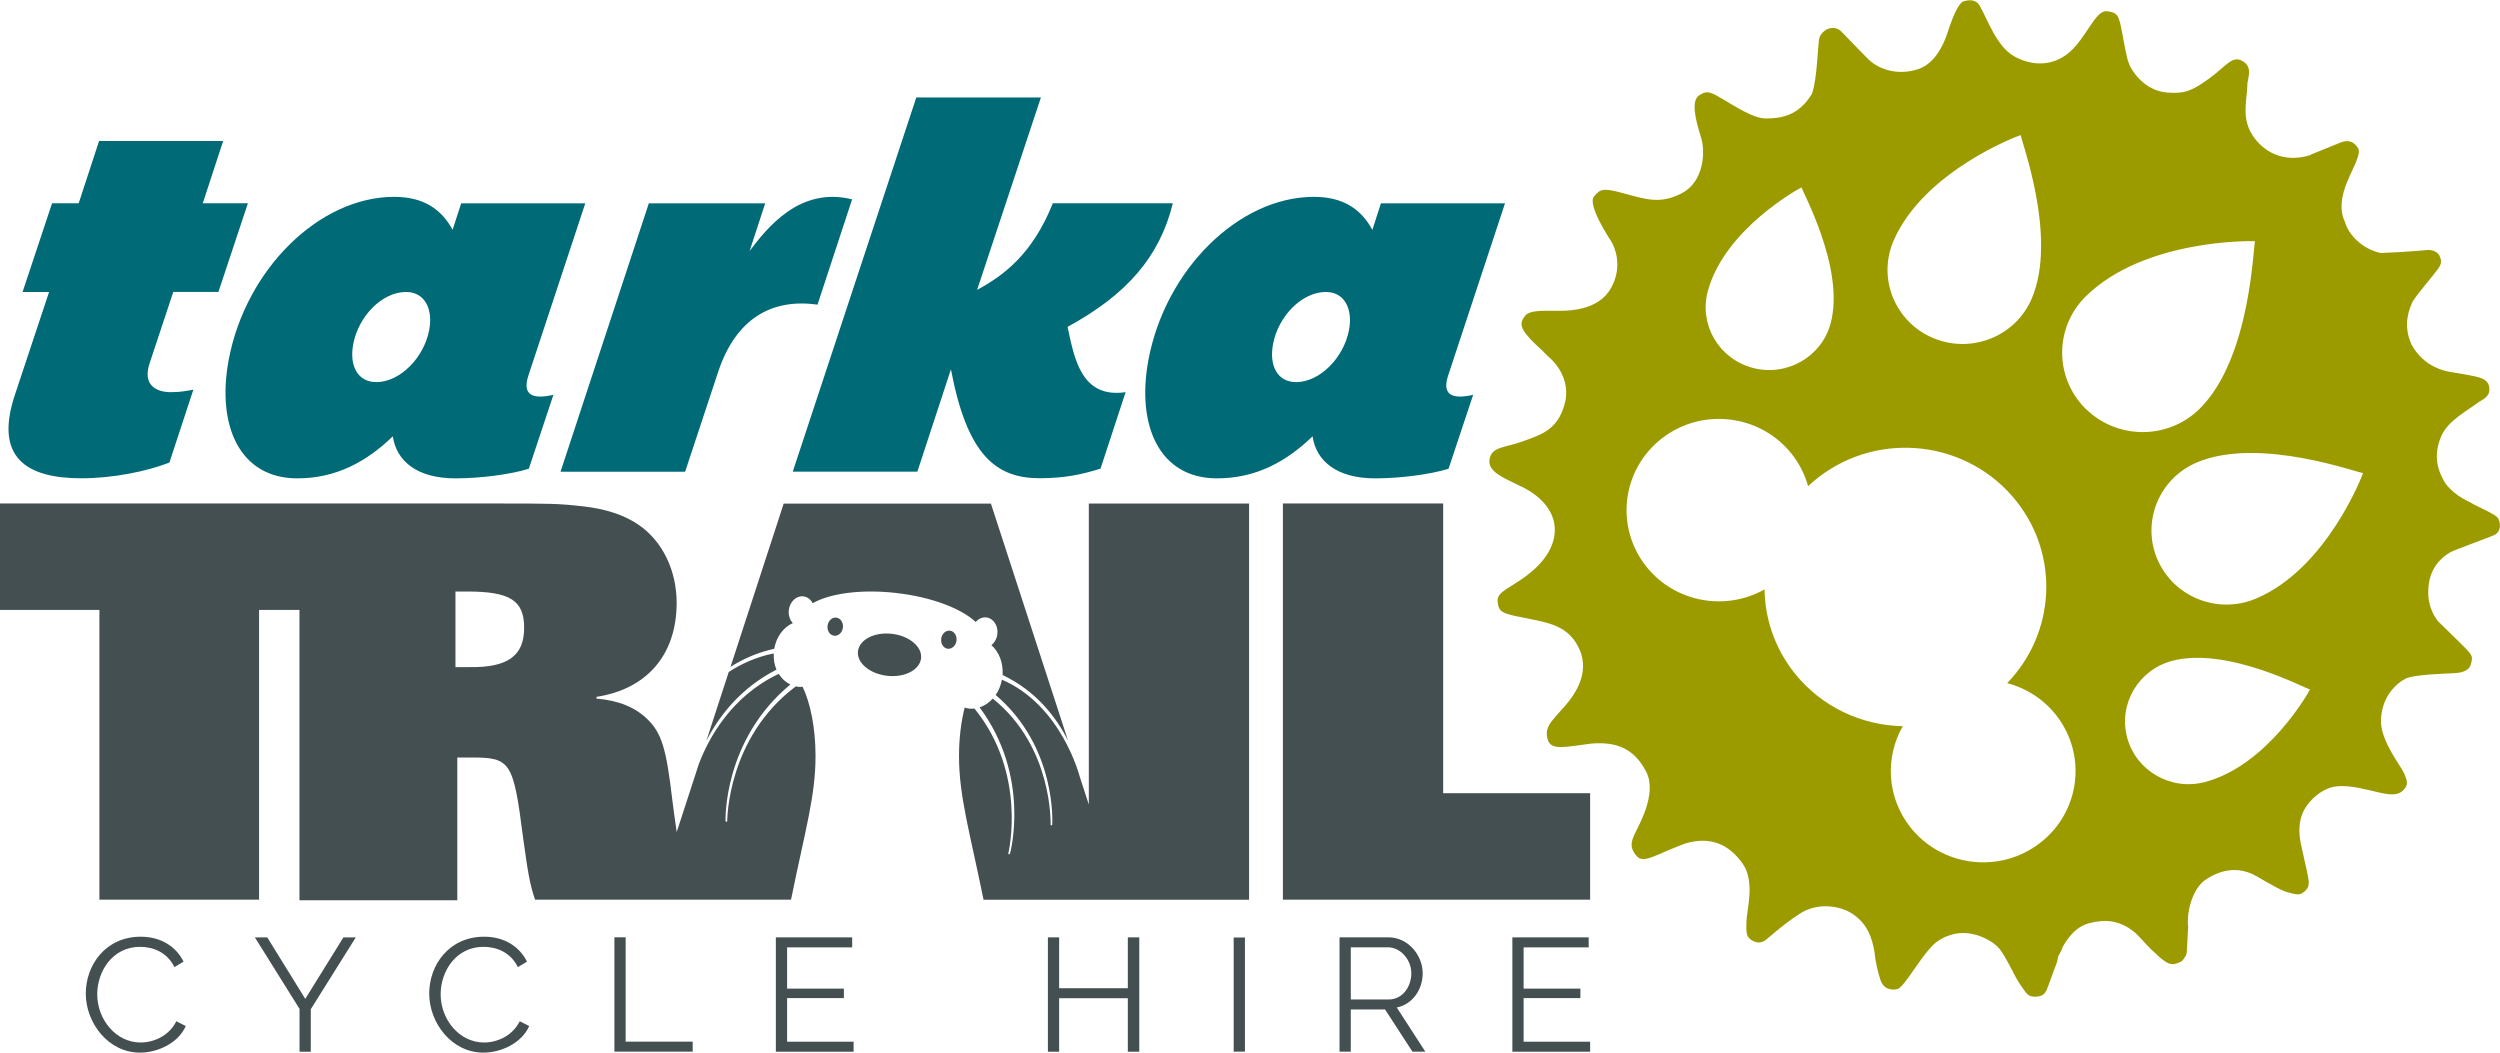 <?xml version="1.0" encoding="UTF-8"?><svg id="Layer_1" xmlns="http://www.w3.org/2000/svg" viewBox="0 0 380 160"><defs><style>.cls-1{fill:#9b9b00;fill-rule:evenodd;}.cls-1,.cls-2,.cls-3{stroke-width:0px;}.cls-2{fill:#444f51;}.cls-3{fill:#006b77;}</style></defs><path class="cls-3" d="M7.91,30.9h4.05l3.1-9.47h18.86l-3.1,9.47h6.86l-4.48,13.47h-6.86l-3.6,10.85c-1.07,3.23.89,4.39,3.23,4.39,1.56,0,2.54-.23,3.42-.38l-3.64,11.08c-3.36,1.31-8.48,2.39-13.39,2.39-8.34,0-13.28-3.16-10.09-12.7l5.19-15.62H3.43l4.48-13.47ZM68.8,34.91l1.3-4h18.86l-8.67,26.25c-.95,3,.82,3.54,3.83,2.85l-3.74,11.24c-2.73.85-7.29,1.46-11.19,1.46-5.77,0-8.94-2.62-9.48-6.39-3.99,3.85-8.6,6.39-14.53,6.39-8.73,0-12.29-8-10.42-18.01,2.59-13.78,13.77-24.78,25.15-24.78,4.52,0,7.2,1.92,8.88,5ZM65.24,50.15c.61-3.23-.71-5.77-3.52-5.77-3.66,0-7.24,3.7-8.03,7.93-.61,3.23.63,5.77,3.52,5.77,3.58,0,7.24-3.7,8.03-7.93ZM109.18,56.46l-5.04,15.24h-18.94l13.42-40.79h17.69l-2.37,7.24c2.58-3.39,7.54-9.85,15.58-7.85l-5.26,16.01c-6.98-1-12.41,2.16-15.08,10.16ZM171.09,59.61l-3.81,11.62c-2.73.85-5.34,1.46-9.24,1.46-6.7,0-11.03-3.54-13.5-16.55l-5.1,15.55h-18.94l18.78-56.88h18.94l-9.7,29.25c3.99-2.16,8.41-5.39,11.51-13.16h18.24c-2,8.16-7.06,13.93-16,18.78,1,4.62,2,10.93,8.81,9.93ZM208.61,34.91l1.29-4h18.86l-8.67,26.25c-.95,3,.82,3.54,3.83,2.85l-3.74,11.24c-2.73.85-7.29,1.46-11.19,1.46-5.77,0-8.94-2.62-9.48-6.39-3.99,3.85-8.6,6.39-14.53,6.39-8.73,0-12.29-8-10.42-18.01,2.59-13.78,13.77-24.78,25.15-24.78,4.52,0,7.2,1.92,8.88,5ZM205.05,50.15c.61-3.23-.71-5.77-3.52-5.77-3.66,0-7.24,3.7-8.03,7.93-.61,3.23.63,5.77,3.52,5.77,3.58,0,7.24-3.7,8.03-7.93Z"/><path class="cls-1" d="M351.24,23.5l4.61-1.87c1.21-.44,1.87,0,2.32.54.45.54.62.85-.16,2.71-.77,1.86-3.16,5.68-1.55,8.93.48,1.73,2.48,4.04,5.45,4.65,3.96-.16,7.24-.47,7.24-.47,1,.06,1.53.45,1.79,1.22.26.77-.04,1.19-.49,1.84-.45.65-3.49,4.18-3.8,4.94-.3.76-1.54,3.21-.1,6.38,1.58,2.87,4.11,3.97,6.54,4.27,3.18.58,4.95.66,5.24,2.06.29,1.4-.63,1.88-1.48,2.36-1.49,1.18-4.76,2.79-5.8,5.29-1.04,2.5-.86,4.7.68,7.17,1.66,2.12,3.7,2.72,4.19,3.1,1.34.68,3.4,1.6,3.76,2.11.36.51.66,2.1-.66,2.65-1.32.55-5.88,2.19-6.46,2.51-.58.31-2.89,1.63-3.36,4.74-.48,3.1.75,4.99,1.36,5.78,1.57,1.57,4.41,4.24,4.83,4.83.47.65.39.89.19,1.7-.2.81-.98,1.33-2.65,1.39-1.68.08-5.99.21-7.24.81-1.25.6-3.8,2.67-3.79,6.62.14,3.14,3.01,6.61,3.52,7.78.57,1.29.6,1.8-.07,2.52-.67.72-1.59.88-3.51.45-2.04-.47-4.59-1.18-6.53-1-1.94.17-3.63,1.48-4.72,3.01-1.09,1.53-1.31,3.51-.87,5.71.74,3.31,1.31,5.63,1.2,6.06,0,.78-.58,1.21-1.07,1.52-.49.3-1.47.01-2.4-.26-1.77-.67-3.99-2.19-5.2-2.74-1.56-.7-4-1.05-6.87.82-1.97,1.2-3.07,4.73-2.78,7.29-.23,3.51-.1,3.98-.41,4.43-.44.67-.46.81-1.33,1.09-.87.28-1.39.07-2.6-.95-1.87-1.66-2.13-2.08-3.2-3.22-1.07-1.13-3.11-2.5-5.68-2.26-2.57.25-4.06.92-5.79,3.81-.41,1.05-.76,1.57-.76,1.57-.04.63-.38,1.44-.38,1.44,0,0-.63,1.62-.77,2.08-.72,2.01-.81,2.41-2.06,2.58-1.35.08-1.49-.32-2.45-1.69-1.19-1.67-2.41-4.97-3.78-6.12-1.38-1.15-5.23-3.29-9.1-.45-.51.38-1.34,1.34-2.02,2.25-1.52,2.05-3.04,4.59-3.84,4.86-1.32.3-2.23-.29-2.58-1.31-.35-1.01-.82-2.94-.91-4.22-.4-2.35-1.05-4.14-3-5.65-1.95-1.5-5.56-2.1-8.37-.28-2.81,1.82-4.96,3.9-5.38,4.13-.42.22-.97.45-1.85-.05s-.94-1.05-.89-2.83c.05-1.82,1.38-6.12-.59-8.89-1.97-2.77-4.73-4.22-8.74-3.02-4.55,1.7-6.27,3.14-7.37,1.88-1.1-1.26-.81-2.17-.27-3.35.54-1.18,3.44-6.05,1.77-9.38-1.85-3.64-4.57-4.66-8.4-4.34-4.11.52-6.15,1.12-6.63-.71-.48-1.82.71-2.71,1.49-3.71.78-.99,5.24-4.86,3.52-9.54-1.62-4.15-5.1-4.41-8.51-5.16-3.39-.64-3.87-.84-4.07-2.34-.18-1.43,1.08-1.81,3.44-3.39,2.37-1.59,5.36-4.27,5.24-7.86-.15-3.57-3.5-5.71-5.56-6.59-2.61-1.26-4.73-2.17-4.34-4.02.39-1.85,2.33-1.63,5.13-2.66,2.85-1.04,5.47-1.79,6.42-6.28.59-3.85-2.19-6.19-2.69-6.62-1.51-1.58-1.93-1.7-3.15-3.16-1.43-1.61-.77-2.42-.25-3.06.52-.64,2.01-.73,4.17-.69,2.2.04,6.84.08,8.82-3.46,1.85-3.32.52-6.29.07-7.01-.45-.72-3.78-5.77-2.62-6.96.89-.98,1.13-1.35,4.44-.43,3.47.92,5.59,1.71,8.9-.03,3.31-1.73,3.64-6.35,2.83-8.64-.74-2.41-1.61-5.56-.06-6.32,1.09-.72,1.77-.3,3.54.75,1.85,1.08,4.53,2.85,6.41,2.87,2.12-.03,4.89-.23,7.02-3.74.83-2.21.91-7.92,1.14-8.53.41-1.22,2.09-2.07,3.27-1.01,1.63,1.65,4.03,4.22,4.62,4.68,1.12.9,3.78,2.22,7.18,1.08,2.65-.92,3.82-3.93,4.21-4.97.39-1.04,1.34-4.41,2.49-5.27,1.48-.52,2.28,0,2.64.7,1.17,2.08,2.54,6.08,5.13,7.57,2.59,1.49,5.8,1.68,8.41-.53,2.61-2.21,4.01-6.5,5.76-6.28,1.67.21,1.82.57,2.39,3.7.57,3.13.75,3.93,1.2,4.81.91,1.66,2.82,3.63,5.56,3.85,2.74.22,3.89-.33,6.4-2.15,2.58-1.87,3.46-3.5,4.98-2.68,1.52.82,1.03,2.19.82,3.41-.02,2.23-.78,4.58.27,6.98,1.14,2.55,4.45,5.53,9.39,3.91ZM312.5,108.66c-1.95-2.46-4.57-4.08-7.41-4.83,7.25-7.48,8.05-19.25,1.41-27.64-7.29-9.21-20.76-10.84-30.09-3.64-.56.43-1.08.88-1.58,1.35-.48-1.73-1.3-3.4-2.49-4.9-4.78-6.03-13.6-7.1-19.71-2.38-6.11,4.72-7.19,13.43-2.41,19.47,4.35,5.49,12.04,6.85,17.99,3.5.07,4.44,1.54,8.9,4.52,12.67,4.14,5.22,10.26,8,16.49,8.12-2.71,4.74-2.44,10.81,1.16,15.37,4.78,6.03,13.6,7.1,19.71,2.38,6.11-4.72,7.19-13.43,2.41-19.47ZM278.25,49.17c2.28-8.43-4.53-20.45-4.4-20.69-.23.08-11.7,6.29-14.26,15.77-1.38,5.09,1.68,10.31,6.84,11.67,5.15,1.36,10.45-1.66,11.82-6.75ZM293.84,51.38c5.79,2.44,12.49-.22,14.96-5.94,4.1-9.47-1.83-24.65-1.63-24.91-.29.05-14.74,5.42-19.35,16.07-2.47,5.72.22,12.33,6.01,14.78ZM351.12,104.79c-.25.14-12.42-6.59-20.95-4.34-5.15,1.36-8.21,6.59-6.84,11.67,1.38,5.09,6.67,8.11,11.82,6.75,9.59-2.53,15.89-13.85,15.97-14.08ZM327.94,85.05c2.47,5.72,9.17,8.38,14.96,5.94,10.79-4.55,16.22-18.82,16.28-19.1-.27.2-15.63-5.65-25.23-1.61-5.79,2.44-8.48,9.06-6.01,14.78ZM317.05,62.15c4.78,4.71,12.53,4.7,17.3-.02,7.9-7.83,8.13-25.28,8.43-25.46-.31-.06-16.87-.4-25.76,8.4-4.77,4.72-4.76,12.37.02,17.09Z"/><path class="cls-2" d="M21.41,142.38c3.12,0,5.4,1.57,6.49,3.79l-1.39.83c-1.12-2.3-3.3-3.08-5.21-3.08-4.21,0-6.52,3.72-6.52,7.22,0,3.84,2.85,7.32,6.59,7.32,1.98,0,4.31-.98,5.43-3.23l1.44.73c-1.14,2.59-4.26,4.04-6.97,4.04-4.83,0-8.23-4.55-8.23-8.96s3.05-8.66,8.35-8.66Z"/><path class="cls-2" d="M40.62,142.48l5.78,9.35,5.8-9.35h1.88l-6.84,10.92v6.46h-1.71v-6.51l-6.79-10.87h1.88Z"/><path class="cls-2" d="M73.61,142.38c3.12,0,5.4,1.57,6.49,3.79l-1.39.83c-1.12-2.3-3.3-3.08-5.21-3.08-4.21,0-6.52,3.72-6.52,7.22,0,3.84,2.85,7.32,6.59,7.32,1.98,0,4.31-.98,5.43-3.23l1.44.73c-1.14,2.59-4.26,4.04-6.97,4.04-4.83,0-8.23-4.55-8.23-8.96s3.05-8.66,8.35-8.66Z"/><path class="cls-2" d="M93.39,159.85v-17.38h1.71v15.86h10.19v1.52h-11.9Z"/><path class="cls-2" d="M129.75,158.34v1.52h-11.82v-17.38h11.6v1.52h-9.89v6.27h8.63v1.44h-8.63v6.63h10.11Z"/><path class="cls-2" d="M173.17,142.48v17.38h-1.74v-8.13h-10.44v8.13h-1.71v-17.38h1.71v7.73h10.44v-7.73h1.74Z"/><path class="cls-2" d="M187.52,159.85v-17.35h1.71v17.35h-1.71Z"/><path class="cls-2" d="M203.61,159.85v-17.38h7.41c3.05,0,5.23,2.77,5.23,5.46,0,2.52-1.59,4.75-3.94,5.21l4.34,6.71h-1.96l-4.16-6.41h-5.21v6.41h-1.71ZM205.32,151.92h5.78c2.08,0,3.42-1.93,3.42-3.99s-1.64-3.94-3.57-3.94h-5.63v7.93Z"/><path class="cls-2" d="M241.7,158.34v1.52h-11.82v-17.38h11.6v1.52h-9.89v6.27h8.63v1.44h-8.63v6.63h10.11Z"/><path class="cls-2" d="M241.7,120.57v16.18h-46.7v-60.22h24.36v44.04h22.34ZM117.69,98.6c.31-1.82,1.41-3.27,2.82-3.89-.45-.47-.7-1.2-.61-1.98.15-1.27,1.14-2.21,2.22-2.08.61.07,1.11.47,1.41,1.04,2.62-1.5,7.41-2.17,12.74-1.55,5.34.61,9.84,2.35,12.04,4.4.42-.48,1-.76,1.61-.69,1.08.12,1.83,1.26,1.68,2.53-.08.71-.44,1.31-.91,1.68,1.16,1.02,1.83,2.69,1.7,4.54,5.25,2.5,8.26,6.61,9.94,9.94l-11.71-35.99h-31.5l-8.08,24.81c1.87-1.18,4.07-2.18,6.66-2.75ZM118.03,101.79c-.32-.73-.46-1.58-.42-2.47-2.66.53-4.93,1.58-6.84,2.82l-3.41,10.47c1.86-3.63,5.11-7.99,10.66-10.82ZM165.49,122.26s-.85-2.62-1.38-4.24c-.04-.12-2.78-10.83-11.82-14.71-.16.87-.49,1.67-.95,2.33,9.32,7.91,8.61,19.57,8.6,19.7,0,.07-.06.12-.13.12,0,0,0,0,0,0-.07,0-.13-.06-.12-.14,0-.13.35-11.84-8.79-19.13-.57.62-1.25,1.09-2,1.33,7.81,10.51,4.66,22.1,4.62,22.23-.02.06-.07.1-.13.1-.01,0-.02,0-.03,0-.07-.02-.11-.09-.09-.16.03-.13,2.88-12.11-5.15-21.99-.28.03-.57.04-.86,0-.22-.02-.42-.09-.63-.15-.54,2.13-.86,4.65-.86,7.37,0,6.06,1.56,11.21,3.73,21.84h40.36v-60.22h-24.36v45.72ZM120.24,136.75h-38.91c-.83-2.44-1.1-4.25-1.83-9.49-1.47-11.57-1.92-12.12-7.88-12.12h-2.11v21.7h-23.99v-44.13h-6.14v44.04H15.11v-44.04H0v-16.18h74.55c9.34,0,10.26,0,14.19.45,3.21.36,6.13,1.27,8.34,2.8,3.57,2.44,5.77,6.87,5.77,11.85,0,7.87-4.49,13.11-12.18,14.29v.27c3.39.27,5.95,1.36,7.78,3.17,2.11,2.08,2.84,4.43,3.75,12.3.24,1.85.45,3.42.66,4.81l3.37-10.36c1.44-3.79,4.86-10.26,12.14-13.68.44.72,1.05,1.27,1.77,1.61-10.24,8.47-9.86,20.62-9.86,20.75,0,.07.06.13.13.13,0,0,0,0,0,0,.07,0,.13-.06.13-.13,0-.13,0-12.69,10.44-20.47.09.02.18.06.28.07.25.03.5.02.74,0,1.2,2.52,1.96,6.31,1.96,10.54,0,6.06-1.56,11.21-3.73,21.84ZM79.67,95.43c0-4.16-2.11-5.52-8.7-5.52h-1.74v11.49h2.11c5.86.09,8.33-1.72,8.33-5.97ZM144.39,95.86c-.64-.07-1.24.48-1.33,1.24s.36,1.44,1,1.51,1.24-.48,1.33-1.24-.36-1.44-1-1.51ZM140,100.08c-.21,1.76-2.52,2.95-5.17,2.64s-4.63-1.98-4.42-3.74c.21-1.76,2.52-2.95,5.17-2.64s4.63,1.98,4.42,3.74ZM128.12,95.39c-.09.76-.68,1.32-1.33,1.24s-1.09-.75-1-1.51.68-1.32,1.33-1.24,1.09.75,1,1.51Z"/></svg>